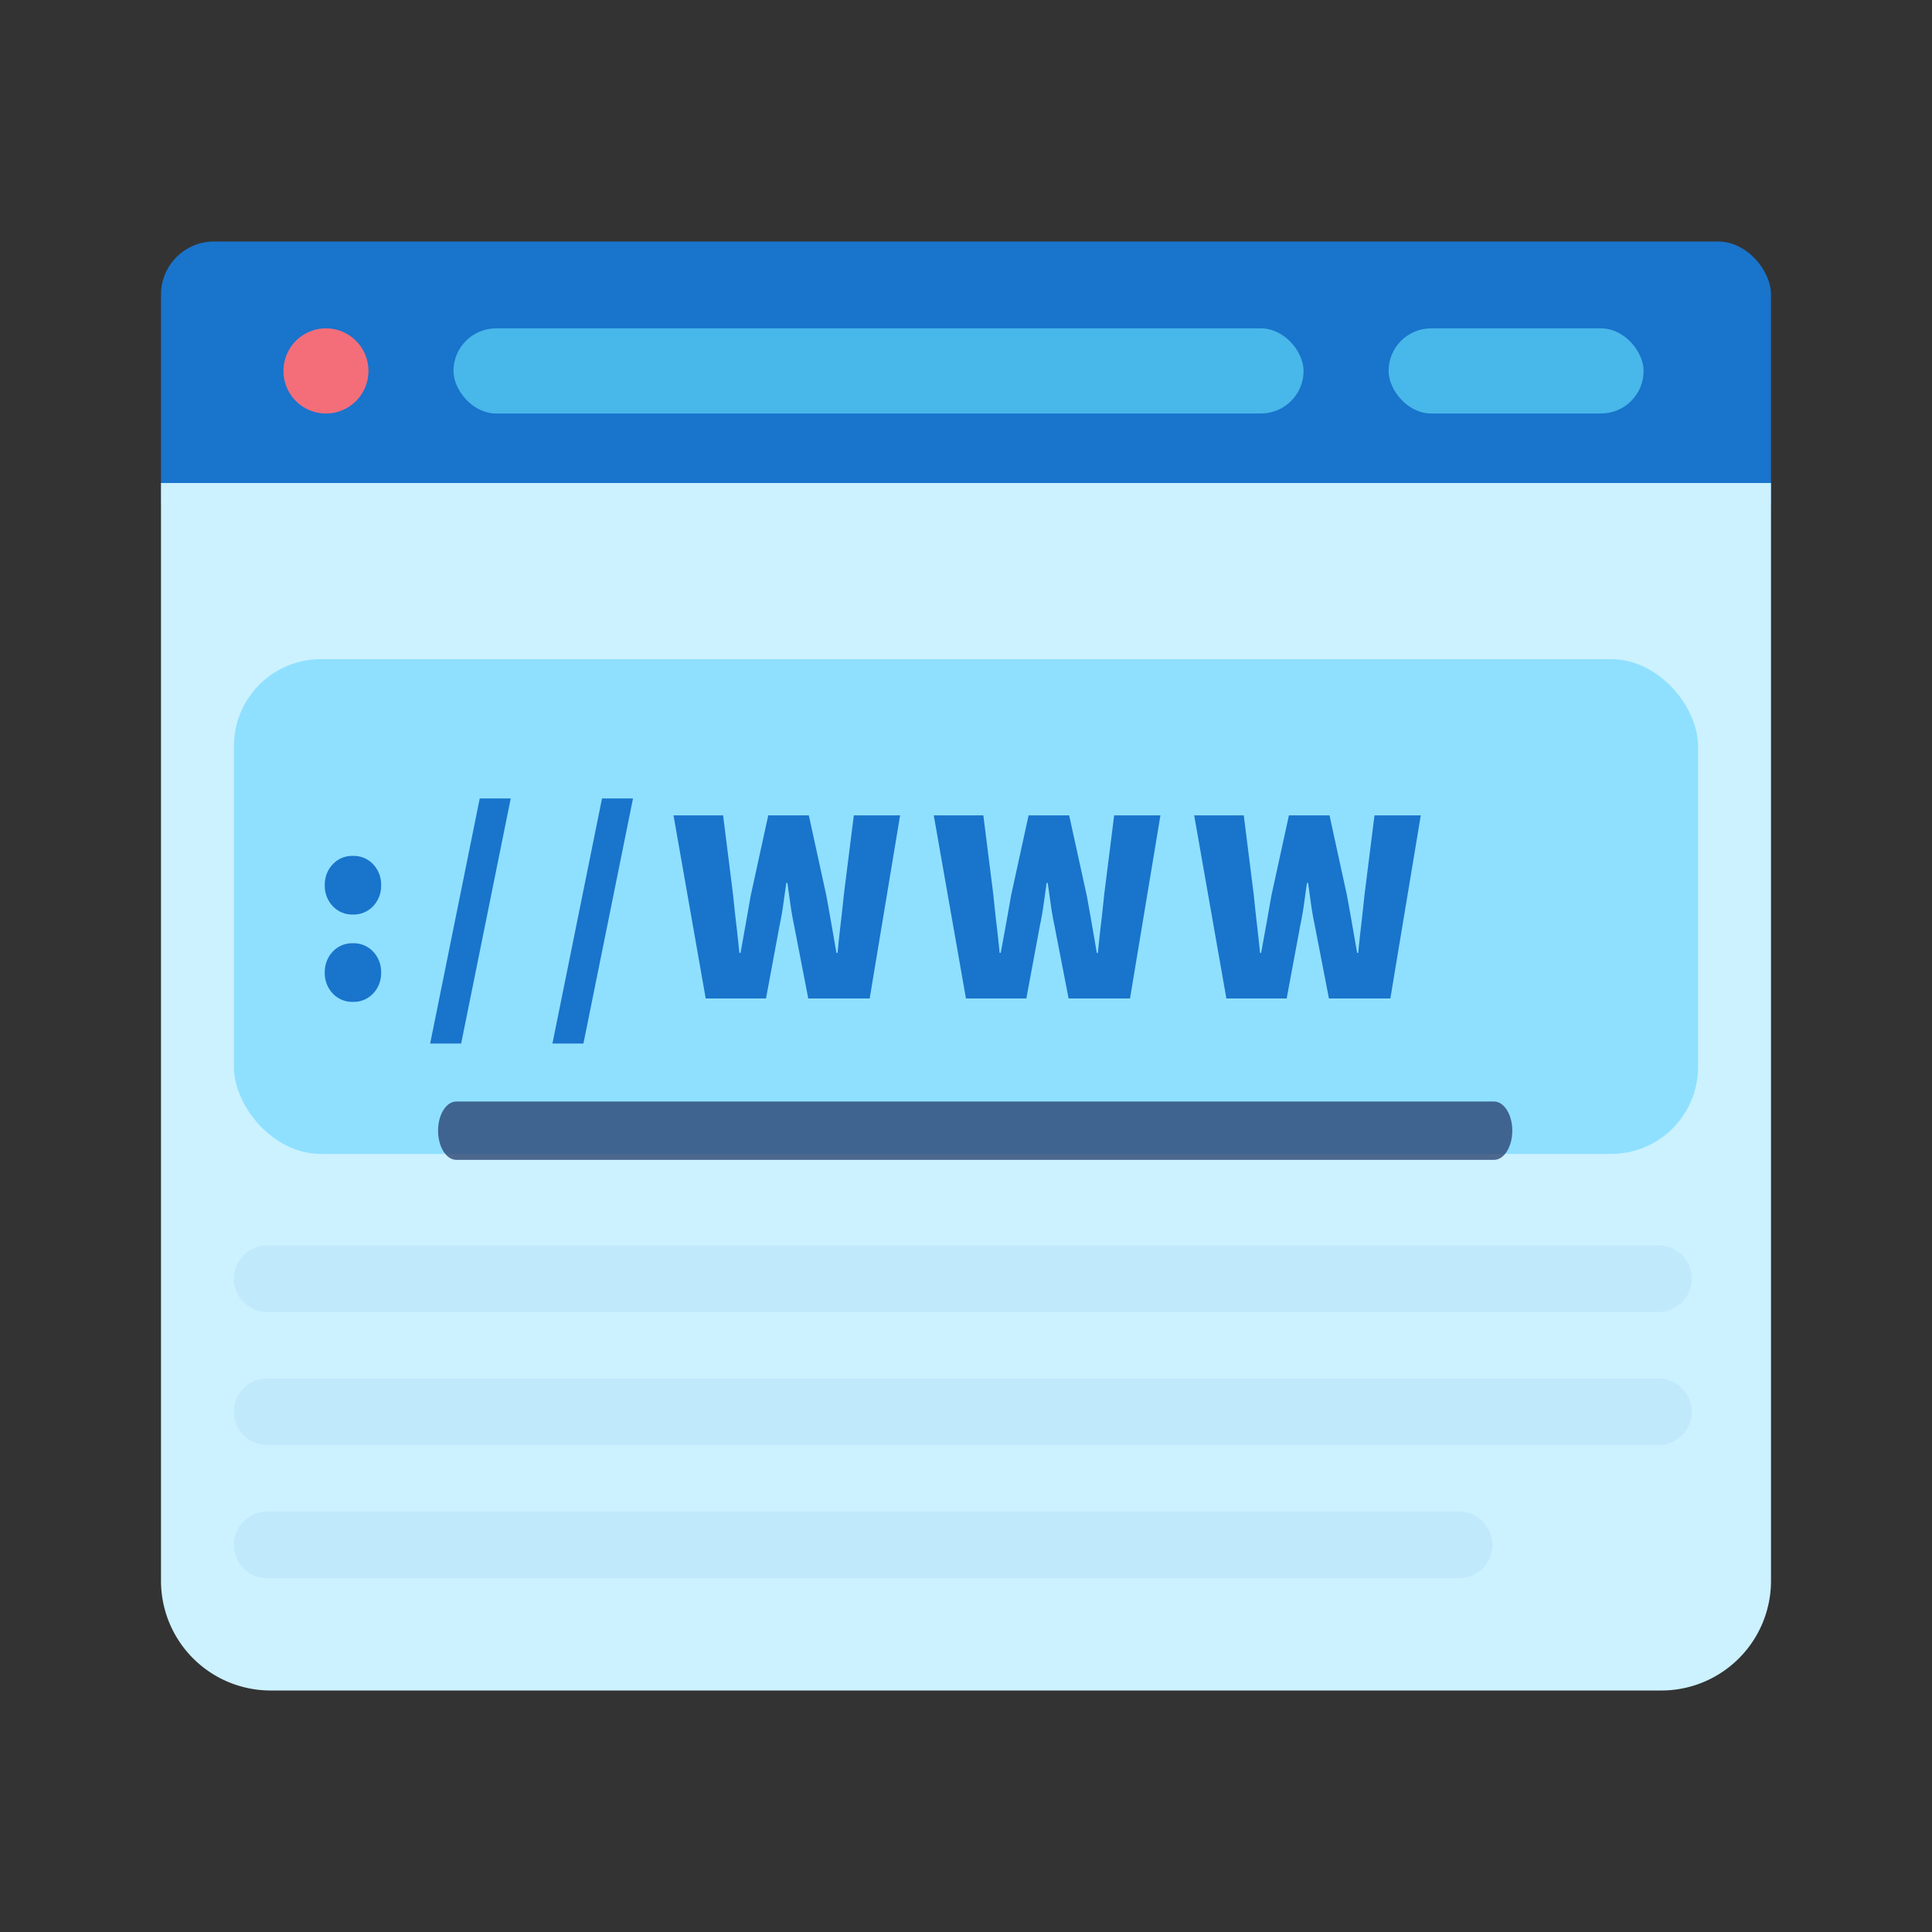 <?xml version="1.0" encoding="UTF-8"?> <svg xmlns="http://www.w3.org/2000/svg" xmlns:xlink="http://www.w3.org/1999/xlink" width="96" height="96" viewBox="0 0 96 96"><rect x="0" y="0" width="96" height="96" fill="#333333" stroke="none"/><defs><clipPath id="a"><rect width="96" height="96" fill="none"></rect></clipPath></defs><g clip-path="url(#a)"><g fill="rgba(255,255,255,0)" stroke="rgba(0,0,0,0)" stroke-width="1"><rect width="96" height="96" stroke="none"></rect><rect x="0.5" y="0.5" width="95" height="95" fill="none"></rect></g><g transform="translate(4.5 2)"><rect width="80" height="15.489" rx="2.637" transform="translate(3.5 10)" fill="#1974cc"></rect><path d="M0,0H80a0,0,0,0,1,0,0V54.551A5.449,5.449,0,0,1,74.551,60H5.449A5.449,5.449,0,0,1,0,54.551V0A0,0,0,0,1,0,0Z" transform="translate(3.5 22)" fill="#ccf1ff"></path><rect width="12.672" height="4.23" rx="2.115" transform="translate(64.498 14.316)" fill="#48b7e9"></rect><rect width="42.241" height="4.23" rx="2.115" transform="translate(18.033 14.316)" fill="#48b7e9"></rect><path d="M14.131,16.043h0a2.114,2.114,0,0,0-2.112,2.115h0a2.114,2.114,0,0,0,2.112,2.116h0a2.113,2.113,0,0,0,2.111-2.116h0A2.113,2.113,0,0,0,14.131,16.043Z" transform="translate(-2.434 -1.727)" fill="#f46e79"></path><g transform="translate(7.124 59.882)" opacity="0.197"><path d="M1.651,0H70.783a1.654,1.654,0,0,1,1.654,1.654v0a1.654,1.654,0,0,1-1.654,1.654H1.651A1.651,1.651,0,0,1,0,1.656v0A1.651,1.651,0,0,1,1.651,0Z" fill="#1974cc" opacity="0.32"></path><path d="M1.652,0H70.782a1.655,1.655,0,0,1,1.655,1.655v0a1.652,1.652,0,0,1-1.652,1.652H1.655A1.655,1.655,0,0,1,0,1.652v0A1.652,1.652,0,0,1,1.652,0Z" transform="translate(0 6.615)" fill="#1974cc" opacity="0.32"></path><path d="M1.652,0H60.874a1.655,1.655,0,0,1,1.655,1.655v0a1.652,1.652,0,0,1-1.652,1.652H1.652A1.652,1.652,0,0,1,0,1.655v0A1.652,1.652,0,0,1,1.652,0Z" transform="translate(0 13.23)" fill="#1974cc" opacity="0.32"></path></g><rect width="72.751" height="24.585" rx="4.32" transform="translate(7.124 30.753)" fill="#00b9ff" opacity="0.3"></rect><path d="M2.24-4.172a1.317,1.317,0,0,1-1.008-.42A1.461,1.461,0,0,1,.84-5.628a1.461,1.461,0,0,1,.392-1.036,1.317,1.317,0,0,1,1.008-.42,1.317,1.317,0,0,1,1.008.42A1.461,1.461,0,0,1,3.64-5.628a1.461,1.461,0,0,1-.392,1.036A1.317,1.317,0,0,1,2.24-4.172Zm0,4.34a1.317,1.317,0,0,1-1.008-.42A1.461,1.461,0,0,1,.84-1.288a1.461,1.461,0,0,1,.392-1.036,1.317,1.317,0,0,1,1.008-.42,1.317,1.317,0,0,1,1.008.42A1.461,1.461,0,0,1,3.64-1.288,1.461,1.461,0,0,1,3.248-.252,1.317,1.317,0,0,1,2.24.168ZM6.076,2.24,8.54-9.94h1.54L7.616,2.24Zm6.076,0L14.616-9.94h1.54L13.692,2.24ZM19.768,0l-1.6-9.1h2.464l.5,3.976q.07.714.154,1.428t.154,1.428H21.5L21.756-3.7l.252-1.428L22.876-9.1h2.016l.868,3.976q.126.686.252,1.407t.252,1.449h.056q.07-.728.154-1.442t.154-1.414l.5-3.976h2.3L27.916,0H24.864l-.7-3.612q-.112-.532-.189-1.078t-.147-1.05h-.056q-.07.5-.147,1.05t-.189,1.078L22.764,0ZM32.7,0l-1.6-9.1h2.464l.5,3.976q.07.714.154,1.428t.154,1.428h.056L34.692-3.7l.252-1.428L35.812-9.1h2.016L38.7-5.124q.126.686.252,1.407T39.2-2.268h.056q.07-.728.154-1.442t.154-1.414l.5-3.976h2.3L40.852,0H37.8l-.7-3.612q-.112-.532-.189-1.078t-.147-1.05h-.056q-.07.5-.147,1.05t-.189,1.078L35.7,0ZM45.64,0l-1.6-9.1h2.464l.5,3.976q.07.714.154,1.428t.154,1.428h.056L47.628-3.7l.252-1.428L48.748-9.1h2.016l.868,3.976q.126.686.252,1.407t.252,1.449h.056q.07-.728.154-1.442T52.5-5.124L53-9.1h2.3L53.788,0H50.736l-.7-3.612q-.112-.532-.189-1.078T49.7-5.74h-.056q-.07.5-.147,1.05t-.189,1.078L48.636,0Z" transform="translate(10.798 47.614)" fill="#1974cc"></path><path d="M-.544,1.45C-1.044,1.45-1.45.8-1.45,0s.406-1.45.907-1.45H51.021c.5,0,.907.649.907,1.45s-.406,1.45-.907,1.45Z" transform="translate(18.717 54.183)" fill="#294270" opacity="0.778"></path></g></g></svg> 